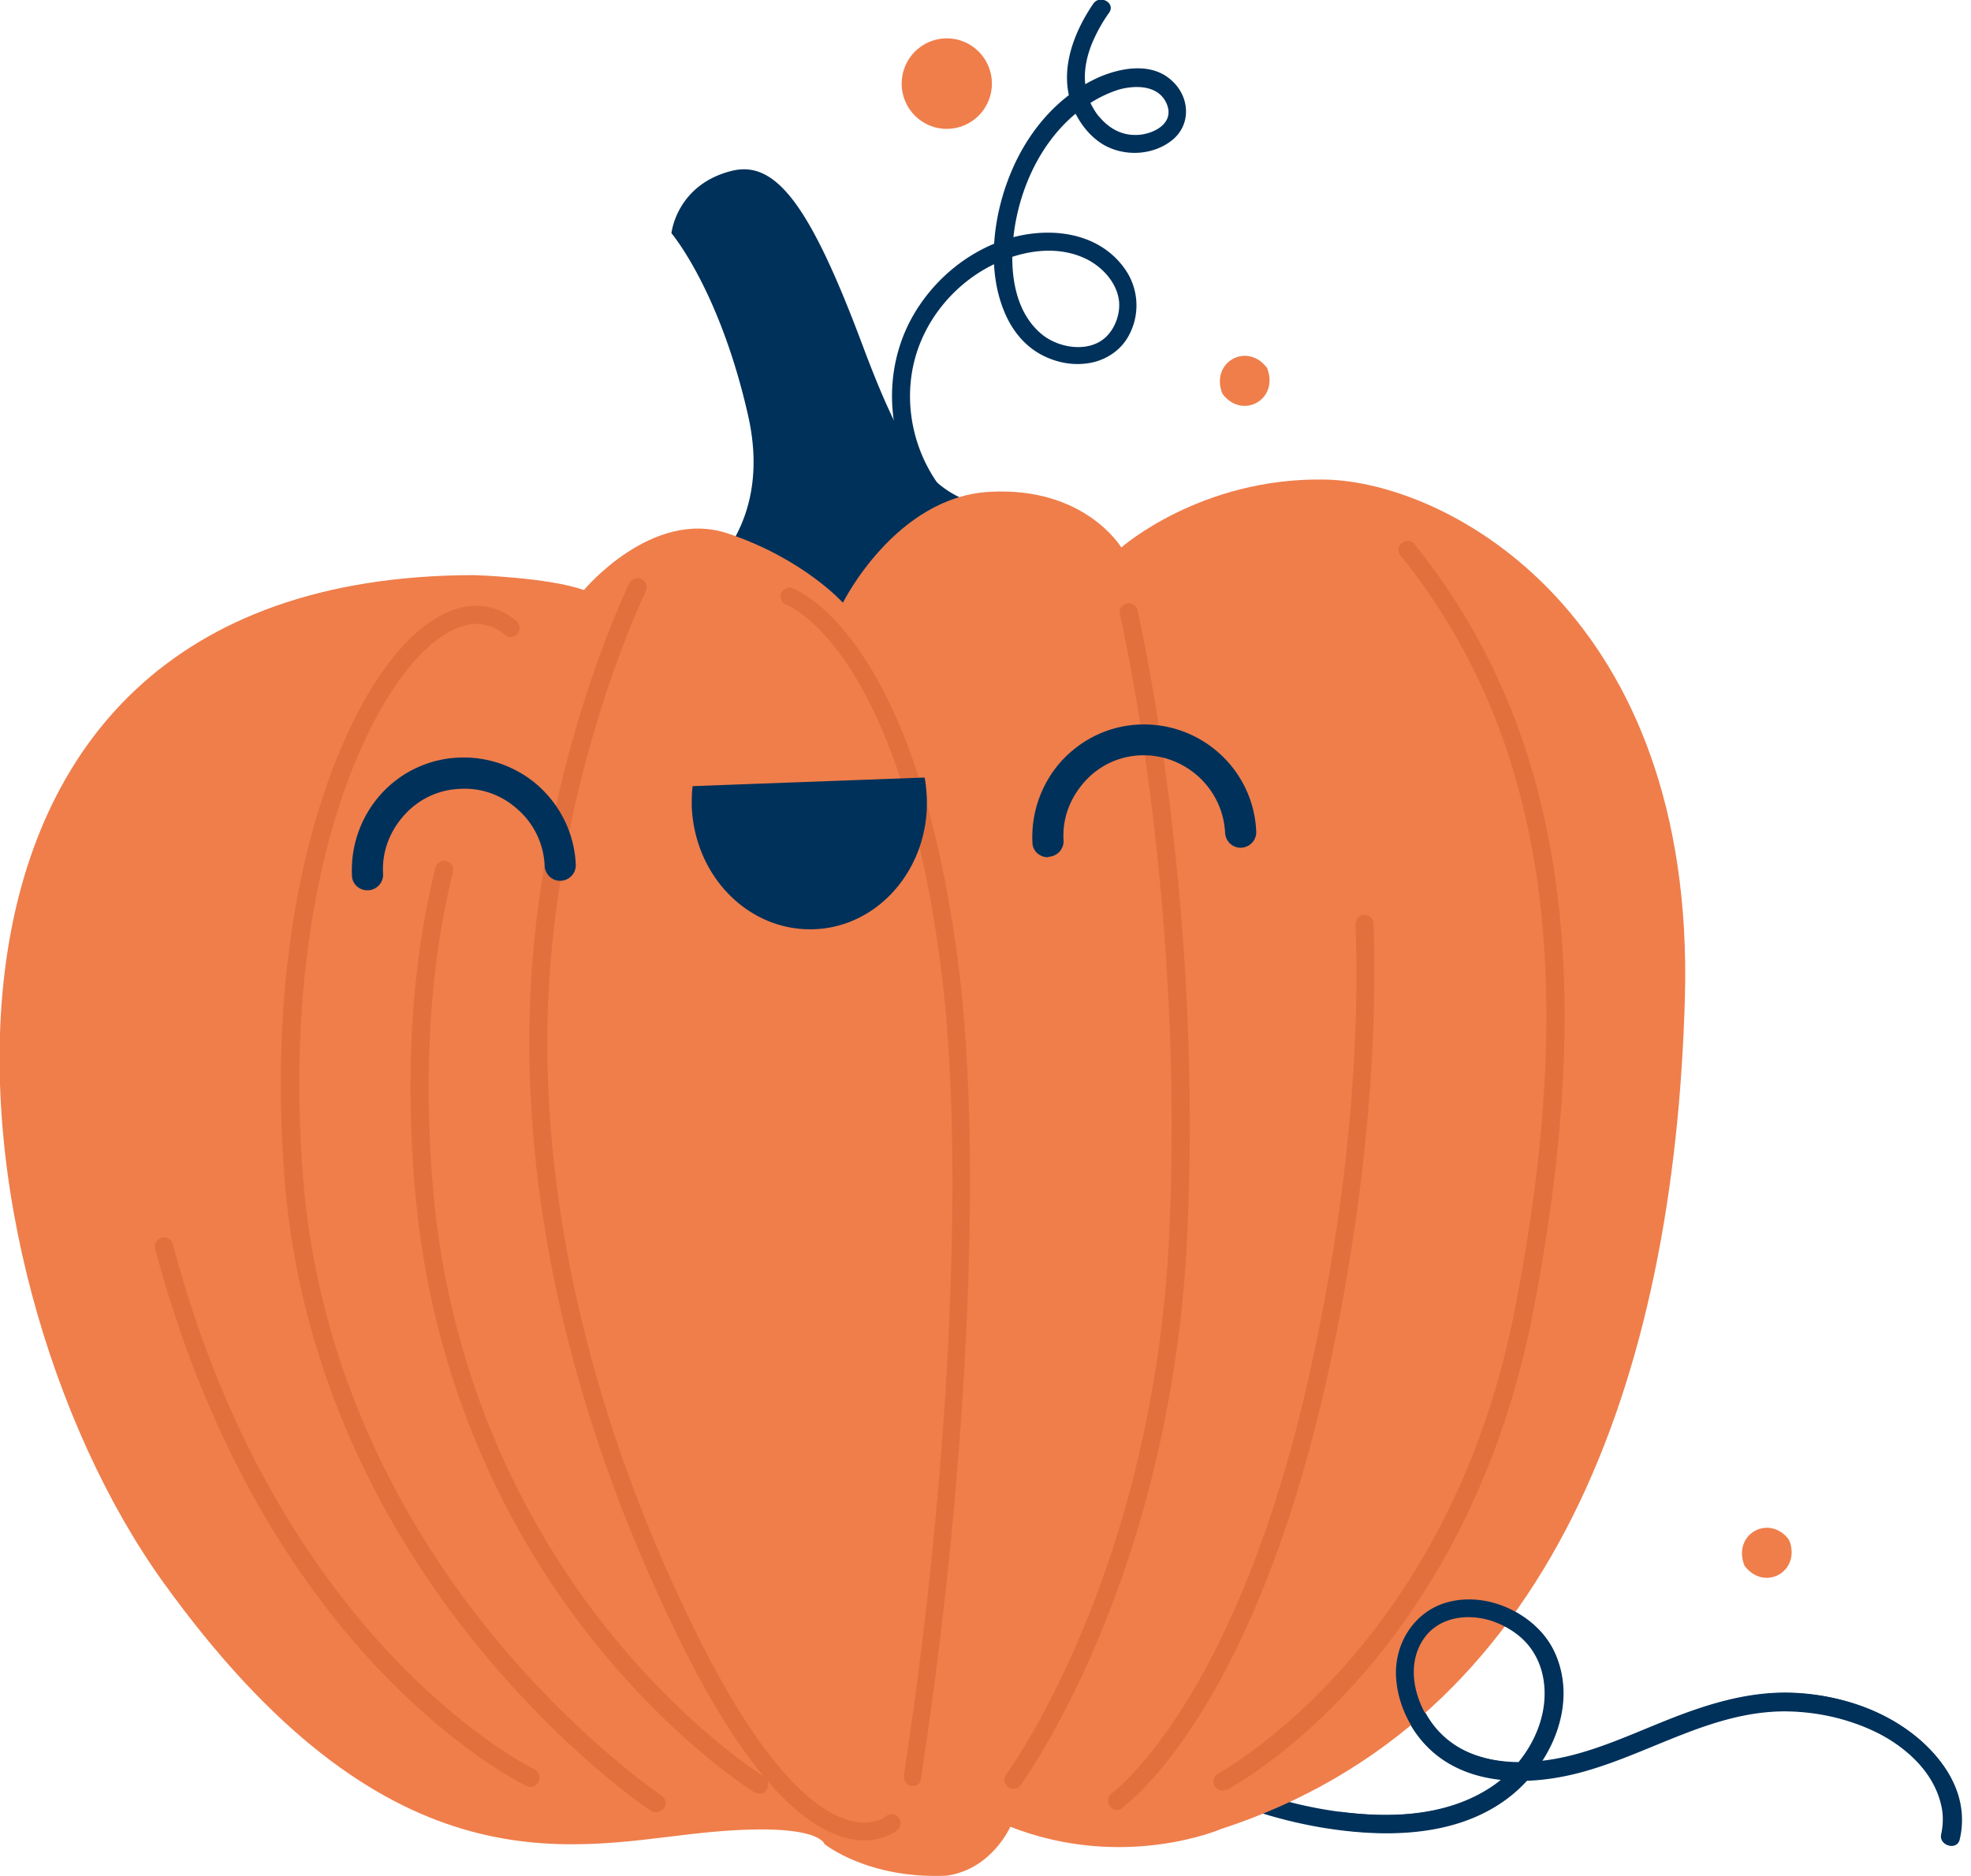 <svg width="230" height="219" fill="none" xmlns="http://www.w3.org/2000/svg"><g clip-path="url(#a)"><path d="M94.358 211.003c4.581-5.391 10.584-10.042 17.482-11.839 3.317-.846 6.845-.952 10.215 0 3.686 1.004 6.898 3.118 10.057 5.127 3.37 2.167 6.793 4.122 10.478 5.655a53.925 53.925 0 0 0 11.479 3.33c7.214 1.215 15.639 1.268 21.8-3.33 5.107-3.806 8.424-11.099 5.476-17.23-2.37-4.863-9.057-7.453-13.954-5.022-2.58 1.269-4.16 3.964-4.423 6.819-.263 2.907.79 5.866 2.528 8.139 4.633 6.078 13.005 5.973 19.693 4.017 7.687-2.22 14.69-6.871 22.957-6.924 3.897 0 7.846.899 11.321 2.696 2.896 1.532 5.687 4.017 6.845 7.188.527 1.48.685 3.013.316 4.492-.316 1.322 1.738 1.903 2.054.582 1.685-7.188-4.844-13.002-10.847-15.328a26.003 26.003 0 0 0-11.532-1.691c-3.949.317-7.74 1.533-11.426 3.013-6.792 2.695-14.322 6.553-21.799 4.439-2.896-.793-5.266-2.537-6.74-5.232-1.211-2.167-1.738-4.969-.79-7.347 2.054-5.021 8.741-4.493 12.164-1.321 4.633 4.228 2.58 11.522-1.317 15.486-5.107 5.18-13.164 5.655-19.956 4.757-7.74-1.004-15.007-3.859-21.589-8.034-3.107-1.956-6.161-4.07-9.53-5.444-3.265-1.321-6.74-1.903-10.268-1.533-7.003.74-13.375 4.546-18.482 9.303a40.056 40.056 0 0 0-3.58 3.752c-1.001 1.004.526 2.537 1.368 1.48ZM79.825 69.027s10.795-5.813 7.477-20.507c-3.317-14.693-8.951-21.3-8.951-21.3s.58-5.708 7.108-7.294c5.108-1.216 9.11 4.123 15.165 20.296 6.056 16.173 9.267 18.869 19.325 19.45 10.004.529-30.698 40.698-40.124 9.355Z" fill="#00315A"/><path d="M110.471 218.921c5.265-.739 7.424-5.708 7.424-5.708 13.269 5.18 24.59.264 24.59.264 38.491-12.526 52.919-52.484 54.13-97.092 1.211-44.61-27.539-60.148-42.019-60.413-14.48-.264-23.748 7.928-23.748 7.928s-4.212-7.082-15.27-6.5c-11.057.528-17.218 12.949-17.218 12.949s-4.581-5.127-13.427-8.087-16.797 6.607-16.797 6.607c-4.107-1.48-12.848-1.744-12.848-1.744-71.4.105-62.133 81.501-36.28 117.494 25.854 35.994 46.864 31.131 61.713 29.44 14.848-1.691 15.48 1.163 15.48 1.163s5.055 4.122 14.27 3.699Z" fill="#EF7E4B"/><path opacity=".56" d="M61.923 208.562c-.158 0-.316-.053-.474-.106-.316-.158-7.793-3.752-16.955-13.319-8.425-8.774-19.799-24.471-26.38-49.365-.159-.582.21-1.163.736-1.322.58-.158 1.159.212 1.317.74 12.374 46.776 41.913 61.152 42.177 61.311.526.264.737.898.526 1.427-.158.423-.579.634-.947.634ZM76.56 211.522c-.21 0-.42-.053-.579-.159-.42-.264-9.951-6.659-20.061-19.027-9.373-11.416-20.904-30.233-22.747-55.18-1.527-20.243 1.527-34.989 4.37-43.763 3.528-10.94 8.636-18.816 14.006-21.617 3.107-1.639 6.214-1.374 8.688.687.474.37.527 1.057.158 1.48a1.024 1.024 0 0 1-1.474.159c-1.843-1.533-4.002-1.692-6.371-.423-8.53 4.44-19.904 27.589-17.218 63.319 1.79 24.313 13.058 42.759 22.22 53.911 9.952 12.156 19.588 18.605 19.64 18.657.475.318.632 1.005.317 1.48-.317.317-.632.476-.948.476Z" fill="#D86635"/><path opacity=".56" d="M88.619 209.355c-.21 0-.369-.053-.58-.159-.368-.211-9.109-5.708-18.481-17.283-8.636-10.676-19.272-28.7-21.22-54.07-1.054-13.425-.211-25.74 2.474-36.575a1.099 1.099 0 0 1 1.264-.792c.58.158.895.74.79 1.268-2.633 10.624-3.423 22.727-2.422 35.941 1.895 24.788 12.321 42.389 20.693 52.801 9.11 11.311 17.903 16.808 18.008 16.86.474.318.632.952.369 1.48-.158.37-.527.529-.895.529Z" fill="#D86635"/><path opacity=".56" d="M100.887 214.799a9.405 9.405 0 0 1-1.632-.159c-2.685-.528-5.581-2.378-8.477-5.444-3.739-3.911-7.583-9.883-11.427-17.706-11.742-23.731-17.797-48.308-17.586-71.088.263-28.806 11.531-52.115 11.69-52.326.262-.528.894-.74 1.42-.476.527.265.738.899.475 1.427-.106.212-11.163 23.098-11.48 51.427-.21 22.463 5.793 46.723 17.377 70.138 8.267 16.702 14.533 21.194 18.324 21.987 2.422.528 3.739-.529 3.791-.581.421-.37 1.106-.318 1.475.105.368.423.316 1.11-.106 1.48-.052.053-1.421 1.216-3.844 1.216ZM106.522 208.456h-.158c-.58-.105-.948-.634-.895-1.215 5.37-34.99 7.108-71.67 4.423-93.499-2.423-19.715-7.214-30.444-10.847-35.94-3.897-5.92-7.214-7.189-7.267-7.189-.526-.211-.842-.793-.632-1.321.21-.529.79-.846 1.317-.635.579.212 14.691 5.603 19.482 44.821 2.686 21.987.948 58.879-4.476 94.08 0 .528-.421.898-.947.898ZM118.264 208.774c-.211 0-.422-.053-.632-.212-.474-.37-.579-1.004-.211-1.48.158-.211 17.166-23.414 19.009-62.949 1.843-39.746-5.687-72.093-5.74-72.41a1.013 1.013 0 0 1 .79-1.269 1.01 1.01 0 0 1 1.264.793c.052.317 7.687 32.981 5.792 72.992-1.896 40.222-19.272 63.847-19.43 64.112a1.098 1.098 0 0 1-.842.423ZM130.374 211.258c-.315 0-.684-.159-.895-.476-.316-.476-.21-1.163.264-1.48.21-.158 14.796-10.994 23.273-49.894 3.949-18.023 5.74-35.888 5.16-51.533 0-.581.422-1.057 1.001-1.11.579 0 1.053.423 1.106 1.004.526 15.857-1.264 33.827-5.213 52.062-8.688 39.905-23.537 50.74-24.116 51.162-.158.212-.369.265-.58.265Z" fill="#D86635"/><path opacity=".56" d="M142.643 208.985c-.368 0-.737-.211-.948-.581a1.062 1.062 0 0 1 .474-1.427c.264-.159 26.749-14.482 34.542-53.859 7.74-39.323 3.528-67.389-13.269-88.266-.369-.476-.316-1.11.158-1.48.474-.37 1.106-.317 1.474.159 17.219 21.406 21.589 50 13.743 90.01-4.159 21.142-13.585 35.042-20.746 42.97-7.793 8.616-14.585 12.21-14.849 12.368-.263.053-.421.106-.579.106Z" fill="#D86635"/><path d="M80.826 91.755c-.105.74-.105 1.532-.105 2.325.315 8.246 6.687 14.641 14.269 14.377 7.582-.265 13.48-7.189 13.164-15.38-.053-.794-.105-1.587-.263-2.326l-27.065 1.004ZM109.628 56.712c-2.948-4.017-4.107-9.196-3.054-14.059 1.001-4.598 4.002-8.615 8.004-11.046 3.422-2.061 8.003-3.224 11.847-1.533 1.843.793 3.581 2.484 4.055 4.493.421 1.69-.264 3.7-1.475 4.81-2 1.85-5.634 1.268-7.635-.53-3.528-3.118-3.633-8.72-2.843-13.001.842-4.44 2.896-8.774 6.213-11.893 1.633-1.532 3.634-2.8 5.792-3.488 2.054-.581 4.845-.528 5.687 1.85.79 2.273-1.948 3.488-3.791 3.436-1.632 0-3.001-.793-4.054-2.009-.316-.317-.632-.793-.948-1.374a6.766 6.766 0 0 1-.685-1.903c-.368-1.797 0-3.7.685-5.391a18.383 18.383 0 0 1 2.001-3.594c.789-1.11-1.053-2.167-1.843-1.057-2.633 3.858-4.371 8.932-1.843 13.266.737 1.322 1.843 2.537 3.159 3.277 2.422 1.322 5.634 1.163 7.846-.581 2.264-1.797 2.106-4.969.105-6.871-2.264-2.22-5.739-1.692-8.425-.582-4.897 2.115-8.477 6.396-10.478 11.258-2.054 4.969-2.844 11.205-.737 16.226.895 2.168 2.422 4.07 4.581 5.127 1.737.846 3.633 1.163 5.528.793 1.843-.37 3.476-1.48 4.371-3.118a7.372 7.372 0 0 0-.211-7.506c-2.791-4.334-8.161-5.232-12.848-4.122-5.265 1.268-9.846 5.021-12.374 9.778-2.738 5.18-2.843 11.416-.526 16.755.526 1.268 1.263 2.484 2.053 3.594.316.475.895.687 1.422.37.527-.159.79-.899.421-1.375Z" fill="#00315A"/><path d="M208.883 180.021c1.106 3.488-2.948 5.655-5.212 2.854-.106-.106-.158-.264-.211-.423-1.106-3.488 2.949-5.655 5.213-2.854.105.159.158.317.21.423ZM147.961 43.235c1.106 3.488-2.948 5.655-5.213 2.854-.105-.106-.158-.264-.21-.423-1.106-3.488 2.948-5.655 5.213-2.854.105.106.158.264.21.423ZM115.536 11.242c.818-2.802-.781-5.736-3.573-6.555-2.791-.819-5.717.788-6.535 3.59-.818 2.8.782 5.735 3.573 6.554s5.717-.788 6.535-3.59Z" fill="#EF7E4B"/><path d="M42.861 103.911c-.947 0-1.79-.74-1.79-1.744a13.264 13.264 0 0 1 3.37-9.461 12.926 12.926 0 0 1 9.057-4.281 13.154 13.154 0 0 1 9.425 3.383c2.58 2.378 4.107 5.602 4.265 9.09.053 1.005-.737 1.85-1.738 1.903-1 .053-1.843-.74-1.895-1.744a9.227 9.227 0 0 0-3.107-6.554c-1.843-1.691-4.265-2.59-6.792-2.431-2.528.105-4.845 1.215-6.53 3.118-1.685 1.903-2.58 4.281-2.422 6.818.053 1.005-.737 1.85-1.737 1.903h-.106ZM122.265 100.053c-.947 0-1.79-.74-1.79-1.744a13.263 13.263 0 0 1 3.37-9.461c2.37-2.59 5.582-4.123 9.057-4.281 7.214-.318 13.374 5.232 13.69 12.473.053 1.004-.737 1.85-1.737 1.903-1.001.053-1.843-.74-1.896-1.744-.263-5.233-4.739-9.25-9.899-9.038a9.166 9.166 0 0 0-6.53 3.118c-1.684 1.903-2.58 4.281-2.422 6.818.053 1.004-.737 1.85-1.737 1.903-.053.053-.053.053-.106.053ZM156.597 213.593c5.16.634 10.636.476 15.48-1.586 4.423-1.902 8.004-5.444 9.584-10.042 1.369-4.07.895-8.879-2.264-11.945-2.686-2.643-6.793-4.017-10.479-3.013-3.896 1.057-6.266 4.863-6.003 8.827.264 4.07 2.738 8.087 6.319 10.042 4.792 2.643 10.584 2.167 15.639.793 5.423-1.533 10.373-4.281 15.744-5.867 5.423-1.585 11.057-1.533 16.323.476 4.265 1.586 8.688 4.915 9.636 9.672.21 1.057.158 2.114-.053 3.119-.316 1.321 1.738 1.902 2.054.581 1.105-4.598-1.422-9.038-4.897-11.892-3.95-3.277-9.162-4.916-14.217-5.18-5.476-.264-10.637 1.427-15.692 3.488-4.844 1.956-9.688 4.229-15.006 4.546-4.318.317-9.11-.74-11.742-4.493-2.001-2.801-2.949-6.818-.896-9.831 1.949-2.854 5.845-3.065 8.741-1.797 1.474.635 2.896 1.639 3.844 3.013 1.106 1.586 1.58 3.489 1.527 5.444-.105 4.123-2.633 8.14-6.003 10.465-4.054 2.801-9.162 3.594-14.006 3.383a44.88 44.88 0 0 1-3.739-.317c-.579-.053-1.053.528-1.053 1.057.106.634.58 1.004 1.159 1.057Z" fill="#00315A"/></g><defs><clipPath id="a"><path fill="#fff" d="M0 0h229.251v219H0z"/></clipPath></defs></svg>